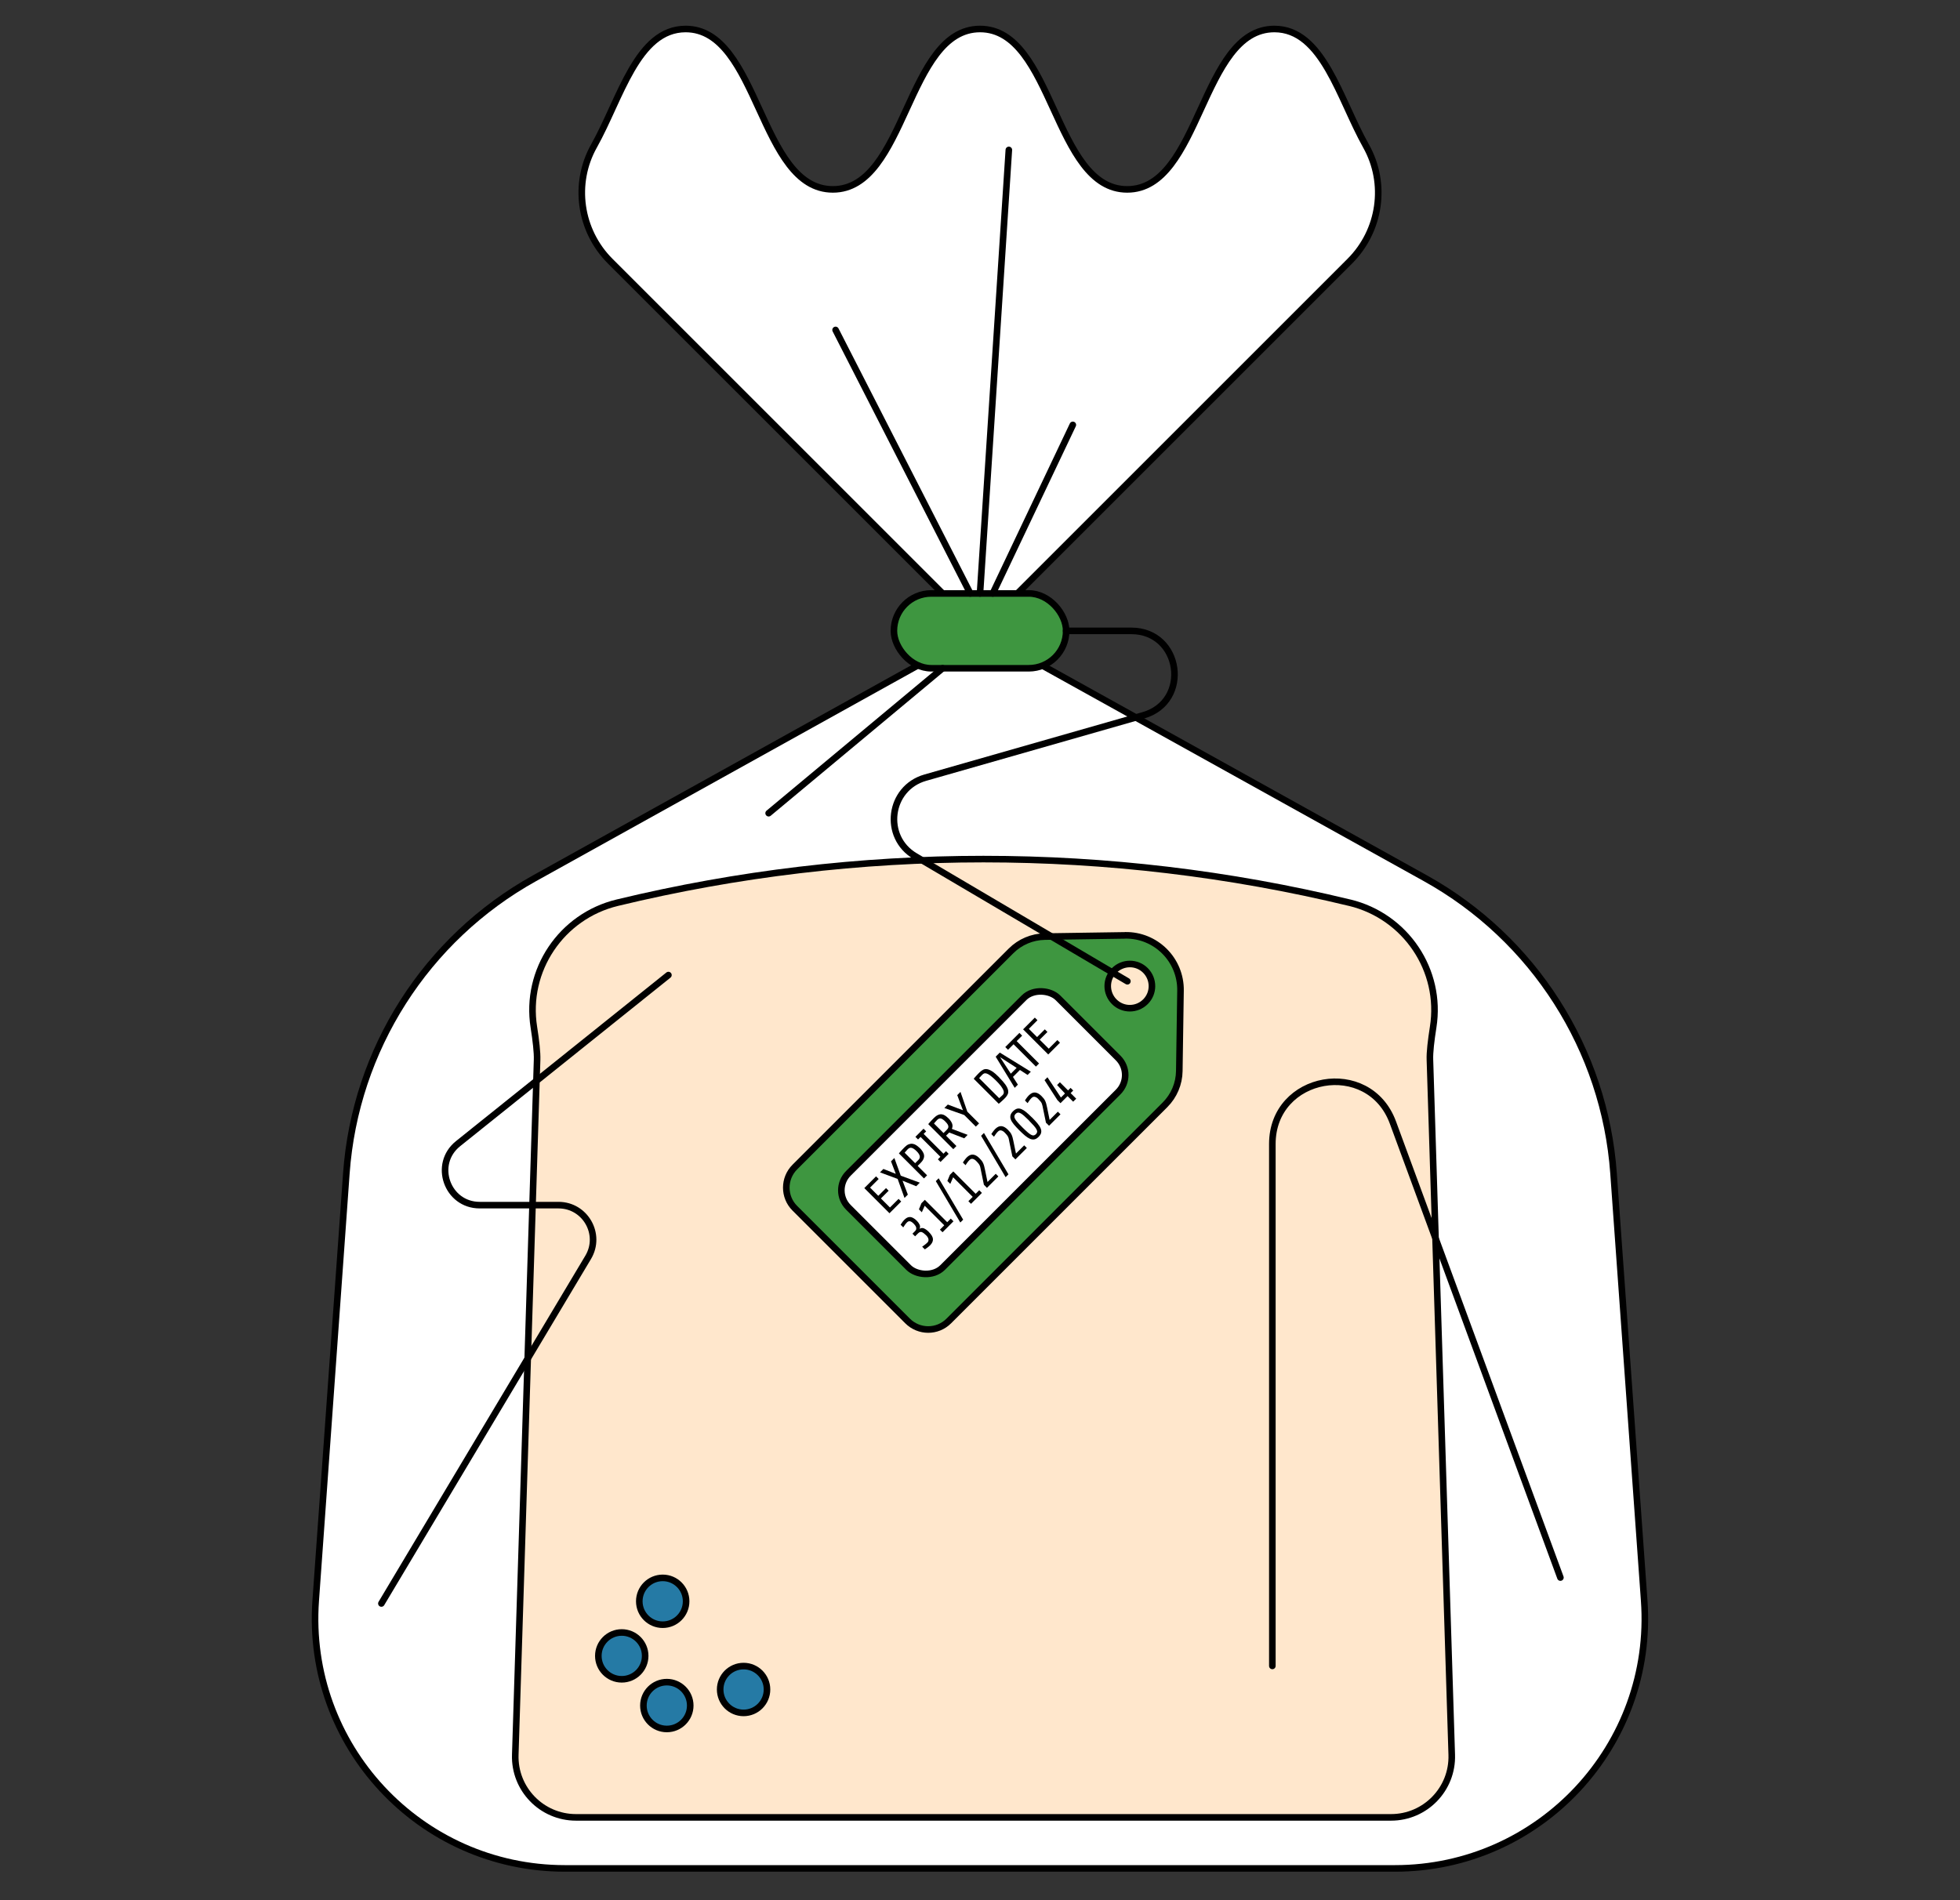 <?xml version="1.0" encoding="UTF-8"?><svg id="ILLUSTRATION" xmlns="http://www.w3.org/2000/svg" width="357.48" height="346.63" viewBox="0 0 357.48 346.63"><rect x="0" y="0" width="357.48" height="346.63" fill="#333333" stroke="none"/><defs><style>.cls-1{fill:#257aa5;}.cls-1,.cls-2,.cls-3,.cls-4,.cls-5{stroke:#000;stroke-linecap:round;stroke-linejoin:round;stroke-width:1.2px;}.cls-2{fill:#3e9640;}.cls-3{fill:#fff;}.cls-4{fill:#ffe7cc;}.cls-5{fill:none;}.cls-6{stroke-width:0px;}</style></defs><path class="cls-3" d="M254.44,340.85H103.04c-26.46,0-47.35-22.45-45.46-48.84l5.59-77.95c1.62-22.6,14.54-42.86,34.35-53.86l81.21-45.11,81.21,45.11c19.81,11,32.73,31.26,34.35,53.86l5.59,77.95c1.89,26.39-19,48.84-45.46,48.84Z"/><path class="cls-3" d="M111.29,47.64c-5.56-5.56-6.8-14.15-2.96-21,4.86-8.67,7.88-21.35,16.72-21.35,13.42,0,13.42,29.26,26.85,29.26,13.42,0,13.42-29.26,26.85-29.26,13.42,0,13.42,29.26,26.84,29.26s13.42-29.26,26.84-29.26c8.84,0,11.85,12.68,16.72,21.35,3.85,6.86,2.6,15.44-2.96,21l-67.45,67.45L111.29,47.64Z"/><rect class="cls-2" x="163.04" y="108.26" width="31.41" height="13.65" rx="6.82" ry="6.82"/><path class="cls-4" d="M246.16,164.68h0c-43.9-10.61-89.69-10.61-133.58,0h0c-10.2,2.46-16.85,12.34-15.21,22.7.39,2.48.63,4.62.59,5.94l-3.98,126.8c-.2,6.25,4.82,11.42,11.07,11.42h148.66c6.25,0,11.27-5.17,11.07-11.42l-3.98-126.8c-.05-1.32.2-3.46.59-5.94,1.64-10.36-5.01-20.23-15.21-22.7Z"/><circle class="cls-1" cx="120.87" cy="292.12" r="4.27"/><circle class="cls-1" cx="113.4" cy="302.08" r="4.27"/><circle class="cls-1" cx="121.62" cy="311.14" r="4.27"/><circle class="cls-1" cx="135.62" cy="308.21" r="4.27"/><path class="cls-2" d="M205.22,170.64l-14.66.22c-2.31.04-4.52.97-6.15,2.6l-39.44,39.44c-2.08,2.08-2.08,5.45,0,7.52l20.56,20.56c2.08,2.08,5.45,2.08,7.52,0l39.44-39.44c1.63-1.63,2.57-3.84,2.6-6.15l.22-14.66c.09-5.62-4.49-10.19-10.1-10.1ZM208.92,182.74c-1.58,1.58-4.13,1.58-5.7,0s-1.58-4.13,0-5.7,4.13-1.58,5.7,0,1.58,4.13,0,5.7Z"/><rect class="cls-3" x="152.31" y="194.48" width="54.05" height="24.3" rx="4.38" ry="4.38" transform="translate(-93.58 187.33) rotate(-45)"/><path class="cls-6" d="M162.21,221.31l-4.57-4.57,2.14-2.14.48.48-1.57,1.57,1.5,1.5,1.41-1.41.48.48-1.41,1.41,1.65,1.65,1.57-1.57.48.48-2.14,2.14Z"/><path class="cls-6" d="M167.11,216.4l-2.5-1.01.97,2.54-.61.61-1.25-3.47-3.22-1.2.62-.62,2.26.89-.87-2.28.61-.61,1.17,3.23,3.47,1.27-.64.64Z"/><path class="cls-6" d="M167.72,209.39c.25.25.44.49.58.72.14.23.22.46.24.68.02.22-.02.44-.12.67-.1.22-.27.45-.5.68l-.55.55,1.72,1.72-.57.57-4.57-4.57c.1-.12.21-.24.32-.37.1-.11.21-.24.34-.37s.26-.27.4-.41c.25-.25.49-.42.73-.51.24-.09.47-.12.7-.09.23.03.45.11.66.25s.42.3.62.5ZM167.19,210.02c-.33-.33-.62-.53-.88-.61-.26-.08-.5,0-.74.23-.18.18-.32.34-.42.46-.06.07-.11.14-.15.19l1.91,1.91.61-.61c.09-.09.16-.19.2-.3.04-.11.06-.23.04-.36-.02-.13-.08-.27-.17-.42-.09-.15-.23-.32-.41-.5Z"/><path class="cls-6" d="M171.54,211.97l-.48-.48.46-.46-3.62-3.62-.46.46-.48-.48,1.48-1.48.48.48-.46.46,3.62,3.62.46-.46.48.48-1.48,1.48Z"/><path class="cls-6" d="M172.96,203.98c.34.34.57.67.69.99.12.32.1.64-.04.97l2.88,1.09-.63.63-2.73-1.06-.58.58,1.89,1.89-.57.57-4.57-4.57c.1-.12.21-.24.32-.37.1-.11.21-.24.34-.37s.26-.27.4-.41c.25-.25.49-.42.71-.52.23-.1.45-.14.66-.12.21.02.42.09.62.22.2.12.4.29.6.49ZM172.43,204.61c-.32-.32-.59-.5-.82-.56-.23-.06-.46.03-.69.26-.18.18-.32.34-.42.46-.06.07-.11.14-.15.19l1.74,1.74.61-.61c.09-.09.16-.19.21-.28.05-.1.07-.21.06-.32,0-.12-.06-.25-.14-.39s-.22-.3-.4-.48Z"/><path class="cls-6" d="M176.45,202.82l2.12,2.12-.59.59-2.12-2.12-3.62-1.28.63-.63,2.76,1.04-1.04-2.76.59-.59,1.26,3.64Z"/><path class="cls-6" d="M182.24,196.56c.49.49.86.92,1.12,1.28.26.37.42.69.49.98.07.29.05.55-.04.78-.1.23-.26.46-.47.68-.13.13-.26.25-.39.38-.13.13-.26.25-.38.35-.14.12-.27.24-.41.35l-4.57-4.57c.11-.13.22-.25.33-.38.1-.11.2-.23.33-.36.12-.13.24-.25.35-.36.23-.23.46-.41.69-.53.23-.12.48-.16.76-.11.28.05.6.19.95.42.35.23.77.59,1.25,1.08ZM181.71,197.18c-.39-.39-.72-.69-1-.9s-.5-.35-.7-.42c-.19-.07-.35-.08-.47-.05-.12.04-.24.11-.34.21-.06.06-.13.13-.2.2-.07.07-.13.15-.2.22-.07.08-.15.16-.22.24l3.66,3.66c.07-.06.14-.13.22-.2.06-.06.14-.12.21-.19.08-.07.15-.14.22-.21.1-.1.16-.22.19-.37.02-.15,0-.32-.09-.53-.09-.2-.24-.44-.44-.72-.21-.27-.49-.59-.85-.95Z"/><path class="cls-6" d="M187.42,196.1l-1.4-.91-1.27,1.27.9,1.41-.58.58-3.47-5.68.75-.75,5.66,3.49-.58.58ZM182.39,192.85l1.97,3.02,1.06-1.06-3.03-1.96Z"/><path class="cls-6" d="M185.43,189.93l4.08,4.08-.57.57-4.08-4.08-1.01,1.01-.5-.5,2.58-2.58.5.5-1.01,1.01Z"/><path class="cls-6" d="M191.17,192.35l-4.57-4.57,2.14-2.14.48.48-1.57,1.57,1.5,1.5,1.41-1.41.48.48-1.41,1.41,1.65,1.64,1.57-1.57.48.48-2.14,2.14Z"/><path class="cls-6" d="M169.4,224.74c.49.49.74.92.76,1.31.02.39-.16.76-.52,1.13-.08.08-.17.16-.27.24-.1.08-.21.16-.3.23-.1.07-.18.13-.26.18-.07.05-.12.08-.13.09l-.49-.49s.11-.07.19-.13c.08-.06.16-.12.25-.19.09-.07.18-.14.27-.21.09-.07.17-.15.24-.22.17-.17.23-.36.2-.6-.03-.23-.18-.48-.43-.73-.31-.3-.57-.5-.79-.58-.22-.08-.45,0-.68.23l-.54.54-.48-.48.47-.47c.13-.13.21-.26.22-.4.02-.13,0-.26-.05-.38-.05-.12-.12-.23-.2-.33-.08-.1-.16-.18-.22-.25-.26-.26-.49-.41-.68-.44-.19-.03-.37.04-.53.2-.14.14-.28.3-.4.48-.12.17-.22.32-.29.44l-.48-.48s.04-.07.08-.13.1-.14.15-.22.13-.18.2-.28c.08-.1.16-.19.24-.27.17-.17.34-.3.51-.39.17-.09.35-.13.54-.12.19,0,.39.07.59.18.21.11.44.29.68.54.22.22.38.46.49.71.1.25.09.5-.04.74.24-.18.51-.22.79-.11.28.11.58.33.91.65Z"/><path class="cls-6" d="M171.92,224.81l-.49-.49.79-.79-3.57-3.57-.52,1.19-.53-.53.46-1.12.62-.62,4.08,4.08.65-.65.49.49-1.99,1.99Z"/><path class="cls-6" d="M175.67,222.5l-.52.52-4.47-7.55.52-.52,4.47,7.55Z"/><path class="cls-6" d="M177.11,219.62l-.49-.49.79-.79-3.57-3.57-.52,1.2-.53-.53.46-1.12.62-.62,4.08,4.08.65-.65.49.49-1.99,1.99Z"/><path class="cls-6" d="M180.02,216.71l-.57-.58-.51-2.47c-.05-.24-.09-.44-.12-.59-.03-.15-.06-.29-.12-.42-.05-.13-.13-.25-.23-.38-.1-.13-.24-.29-.44-.49s-.41-.32-.62-.37c-.21-.04-.42.03-.62.24-.14.14-.27.29-.39.47s-.22.32-.3.44l-.48-.48s.04-.06.08-.13c.04-.06.09-.14.15-.22.06-.09.13-.18.21-.28.08-.1.16-.19.24-.28.39-.39.77-.57,1.15-.54.38.03.77.24,1.18.65.17.17.31.33.42.47.11.14.19.29.26.44.07.15.13.32.18.5.05.18.1.4.15.65l.47,2.29,1.5-1.5.48.48-2.09,2.09Z"/><path class="cls-6" d="M183.93,214.23l-.52.52-4.47-7.55.52-.52,4.47,7.55Z"/><path class="cls-6" d="M185.21,211.52l-.57-.57-.51-2.47c-.05-.24-.09-.44-.12-.6-.03-.15-.06-.29-.12-.42-.05-.13-.13-.25-.23-.38-.1-.13-.24-.29-.44-.49s-.41-.32-.62-.37c-.21-.05-.42.03-.62.24-.14.14-.27.29-.39.47-.12.17-.22.32-.3.44l-.48-.48s.04-.06.08-.13c.04-.06.09-.14.15-.22.06-.09.13-.18.21-.28.08-.1.16-.19.24-.28.39-.39.77-.57,1.15-.54.38.03.77.24,1.18.65.17.17.31.33.42.47.11.14.19.29.26.44.07.15.13.32.18.5.05.18.1.4.15.65l.47,2.29,1.5-1.5.48.48-2.09,2.09Z"/><path class="cls-6" d="M188.21,203.84c.4.4.74.76,1.01,1.09.27.33.47.63.58.91.12.28.15.55.09.8-.05.25-.21.5-.46.75s-.5.41-.75.46c-.25.05-.52.02-.8-.09-.28-.12-.58-.31-.91-.58-.32-.27-.69-.61-1.09-1.01-.38-.38-.7-.73-.96-1.04-.26-.31-.44-.6-.55-.88-.11-.27-.13-.53-.07-.78.06-.25.21-.5.47-.75s.51-.41.75-.47c.25-.06.5-.03.77.08.27.11.56.29.87.55.31.26.66.58,1.04.96ZM187.69,204.42c-.36-.36-.67-.65-.92-.87-.25-.22-.47-.38-.65-.47s-.34-.13-.48-.11c-.14.02-.27.1-.4.23-.13.13-.21.26-.23.4-.02.14.01.29.11.48s.25.4.47.65c.22.25.51.56.87.92s.66.64.91.86c.25.22.47.39.66.49.19.11.36.15.5.13.14-.02.28-.09.41-.22.13-.13.2-.27.22-.41.02-.14-.03-.31-.13-.5-.11-.19-.27-.41-.49-.66-.22-.25-.51-.56-.86-.91Z"/><path class="cls-6" d="M191.35,205.38l-.58-.57-.51-2.47c-.05-.24-.09-.44-.12-.59-.03-.15-.07-.29-.12-.42-.05-.13-.13-.25-.23-.38-.1-.13-.25-.29-.44-.49s-.41-.32-.62-.37c-.21-.05-.42.03-.62.24-.14.14-.27.3-.39.47-.12.17-.22.32-.3.44l-.48-.48s.04-.06.08-.13c.04-.06.09-.14.15-.23.06-.09.13-.18.21-.28.08-.1.16-.19.25-.28.39-.39.77-.57,1.15-.54.38.03.77.24,1.18.65.17.17.31.33.42.47.11.14.19.29.26.44.07.15.13.32.18.5.05.18.1.4.15.65l.47,2.29,1.5-1.5.48.48-2.09,2.09Z"/><path class="cls-6" d="M195.27,199.41l1.02,1.02-.56.55-1.02-1.02-1.29,1.29-.56-.56-2.35-3.64.53-.53,2.46,3.7.74-.74-1.44-1.54.51-.51,1.49,1.49.46-.46.48.48-.46.46Z"/><path class="cls-5" d="M194.44,115.09h11.91c9.11,0,10.92,12.91,2.16,15.41l-39.76,11.37c-6.64,1.9-7.78,10.82-1.83,14.32l38.7,22.82"/><path class="cls-5" d="M232.06,303.91v-95.21c0-12.67,17.61-15.8,21.99-3.92l30.55,83.01"/><line class="cls-5" x1="176.97" y1="108.26" x2="152.4" y2="60.19"/><line class="cls-5" x1="181.07" y1="108.26" x2="195.67" y2="77.51"/><line class="cls-5" x1="184" y1="27.35" x2="178.74" y2="108.26"/><line class="cls-5" x1="171.92" y1="121.91" x2="140.19" y2="148.35"/><path class="cls-5" d="M121.91,177.88l-38.36,30.75c-4.65,3.72-2.01,11.22,3.94,11.22h14.37c4.89,0,7.92,5.33,5.41,9.53l-37.71,63.14"/></svg>